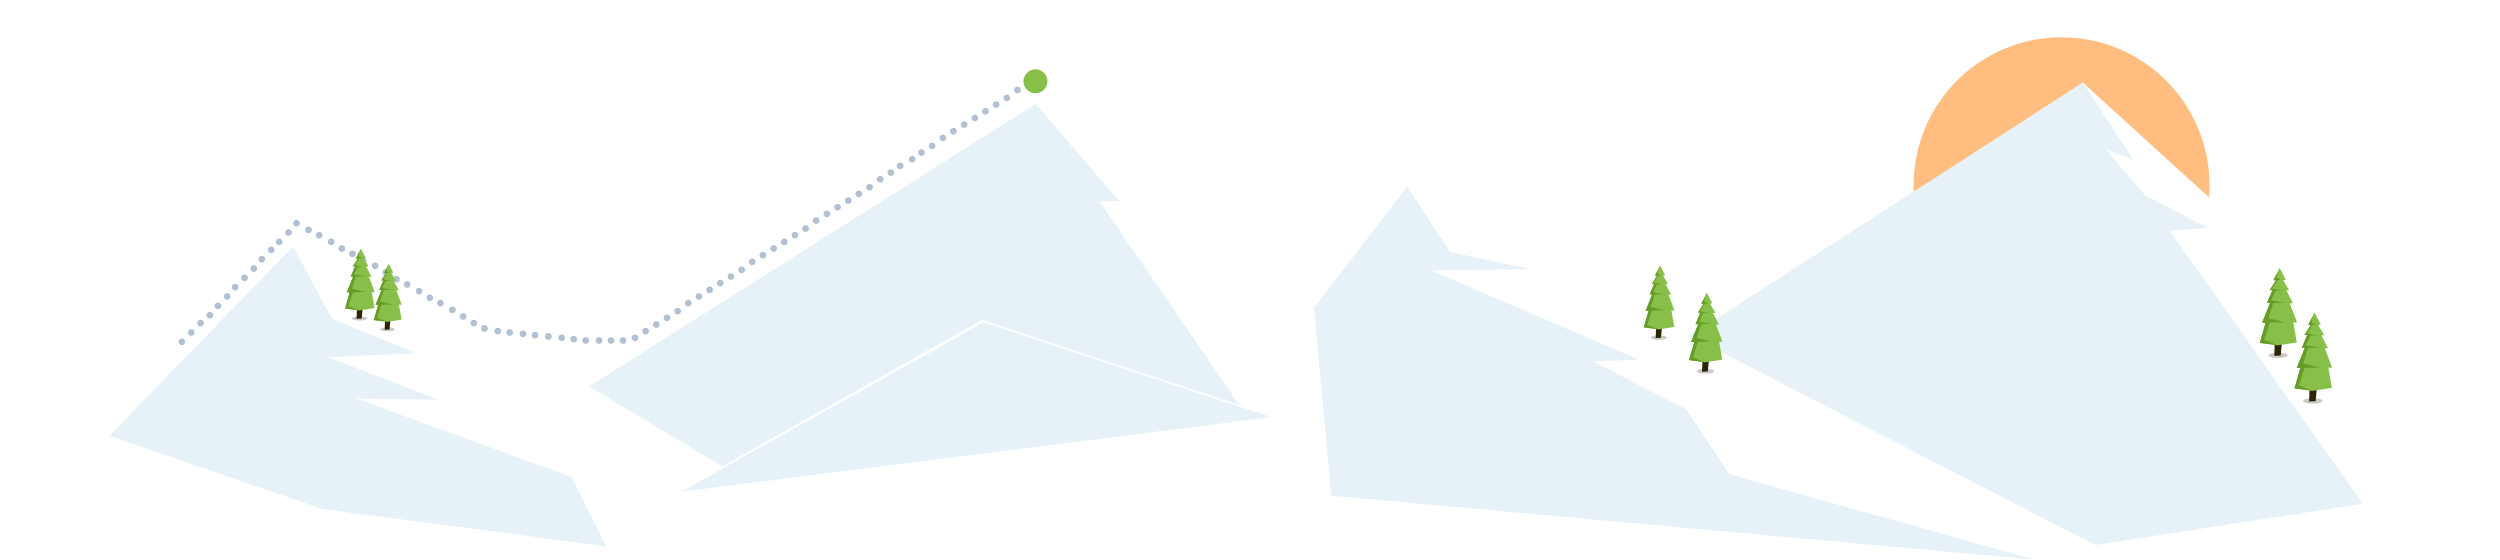 <svg xmlns="http://www.w3.org/2000/svg" xmlns:xlink="http://www.w3.org/1999/xlink" width="1876" height="420" viewBox="0 0 1876 420">
  <defs>
    <style>
      .mountains-1 {
        fill: #ffbd7f;
      }

      .mountains-2 {
        fill: #fff;
      }

      .mountains-10, .mountains-11, .mountains-12, .mountains-13, .mountains-2, .mountains-3, .mountains-4, .mountains-5, .mountains-6, .mountains-7 {
        fill-rule: evenodd;
      }

      .mountains-3, .mountains-4, .mountains-5, .mountains-6, .mountains-7 {
        fill: #e6f2f8;
      }

      .mountains-8 {
        fill: #b1c0d3;
      }

      .mountains-12, .mountains-9 {
        fill: #87bf49;
      }

      .mountains-10 {
        fill: #999;
        opacity: 0.53;
      }

      .mountains-11 {
        fill: #2e2504;
      }

      .mountains-13 {
        fill: #649d26;
      }
    </style>
    <filter id="mountains-filter" x="1408" y="0" width="279" height="279" filterUnits="userSpaceOnUse">
      <feGaussianBlur result="blur" stdDeviation="9" in="SourceAlpha"/>
      <feComposite result="composite"/>
      <feComposite result="composite-2"/>
      <feComposite result="composite-3"/>
      <feFlood result="flood" flood-color="#ffbd7f" flood-opacity="0.32"/>
      <feComposite result="composite-4" operator="in" in2="composite-3"/>
      <feBlend result="blend" in2="SourceGraphic"/>
      <feBlend result="blend-2" in="SourceGraphic"/>
    </filter>
    <filter id="mountains-filter-2" x="1564" y="1474" width="443" height="127" filterUnits="userSpaceOnUse">
      <feFlood result="flood" flood-color="#8bc096" flood-opacity="0.1"/>
      <feComposite result="composite" operator="in" in2="SourceGraphic"/>
      <feBlend result="blend" in2="SourceGraphic"/>
    </filter>
    <filter id="mountains-filter-3" x="2039" y="1372" width="541" height="280" filterUnits="userSpaceOnUse">
      <feFlood result="flood" flood-color="#8bc096" flood-opacity="0.1"/>
      <feComposite result="composite" operator="in" in2="SourceGraphic"/>
      <feBlend result="blend" in2="SourceGraphic"/>
    </filter>
    <filter id="mountains-filter-4" x="2321" y="1294" width="505" height="347" filterUnits="userSpaceOnUse">
      <feFlood result="flood" flood-color="#8bc096" flood-opacity="0.1"/>
      <feComposite result="composite" operator="in" in2="SourceGraphic"/>
      <feBlend result="blend" in2="SourceGraphic"/>
    </filter>
    <filter id="mountains-filter-5" x="1495" y="1310" width="488" height="272" filterUnits="userSpaceOnUse">
      <feFlood result="flood" flood-color="#8bc096" flood-opacity="0.1"/>
      <feComposite result="composite" operator="in" in2="SourceGraphic"/>
      <feBlend result="blend" in2="SourceGraphic"/>
    </filter>
    <filter id="mountains-filter-6" x="1135" y="1417" width="373" height="225" filterUnits="userSpaceOnUse">
      <feFlood result="flood" flood-color="#8bc096" flood-opacity="0.1"/>
      <feComposite result="composite" operator="in" in2="SourceGraphic"/>
      <feBlend result="blend" in2="SourceGraphic"/>
    </filter>
  </defs>
  <g id="Mountains">
    <circle id="Sun" class="mountains-1" filter="url(#mountains-filter)" cx="1547" cy="139" r="111"/>
    <path id="Mountains_outline" data-name="Mountains outline" class="mountains-2" d="M1053,1641l222-226,138,75,121,8,296-188,224,139,56-79,213,114,293-190,232,211,81,134Z" transform="translate(-1053 -1232)"/>
    <path id="Mountain_shadow" data-name="Mountain shadow" class="mountains-3" filter="url(#mountains-filter-2)" d="M1564,1601l227-127,216,71Z" transform="translate(-1053 -1232)"/>
    <path id="Mountain_shadow-2" data-name="Mountain shadow" class="mountains-4" filter="url(#mountains-filter-3)" d="M2109,1372l-70,91,13,141,528,48-229-64-33-49-70-36,35-1-156-67,74-1-60-13Z" transform="translate(-1053 -1232)"/>
    <path id="Mountain_shadow-3" data-name="Mountain shadow" class="mountains-5" filter="url(#mountains-filter-4)" d="M2321,1484l295-190,38,58-21-8,30,35,47,24-29,2,145,205-201,31Z" transform="translate(-1053 -1232)"/>
    <path id="Mountain_shadow-4" data-name="Mountain shadow" class="mountains-6" filter="url(#mountains-filter-5)" d="M1495,1522l335-212,63,73h-15l105,153-193-64-195,110Z" transform="translate(-1053 -1232)"/>
    <path id="Mountain_shadow-5" data-name="Mountain shadow" class="mountains-7" filter="url(#mountains-filter-6)" d="M1273,1417l29,54,63,26-66,3,83,32-62-1,162,59,26,52s-212.28-27.87-213-28c-0.67-.12-160-55-160-55Z" transform="translate(-1053 -1232)"/>
    <circle id="Ellipse_8_copy_17" data-name="Ellipse 8 copy 17" class="mountains-8" cx="136.5" cy="256.5" r="2.5"/>
    <circle class="mountains-8" cx="143.5" cy="249.5" r="2.5"/>
    <circle id="Ellipse_8_copy" data-name="Ellipse 8 copy" class="mountains-8" cx="150.5" cy="242.5" r="2.5"/>
    <circle id="Ellipse_8_copy_2" data-name="Ellipse 8 copy 2" class="mountains-8" cx="157.5" cy="236.5" r="2.5"/>
    <circle id="Ellipse_8_copy_3" data-name="Ellipse 8 copy 3" class="mountains-8" cx="163.5" cy="229.5" r="2.5"/>
    <circle id="Ellipse_8_copy_4" data-name="Ellipse 8 copy 4" class="mountains-8" cx="170.5" cy="222.5" r="2.5"/>
    <circle id="Ellipse_8_copy_5" data-name="Ellipse 8 copy 5" class="mountains-8" cx="176.5" cy="215.5" r="2.5"/>
    <circle id="Ellipse_8_copy_6" data-name="Ellipse 8 copy 6" class="mountains-8" cx="183.5" cy="208.5" r="2.5"/>
    <circle id="Ellipse_8_copy_7" data-name="Ellipse 8 copy 7" class="mountains-8" cx="190.5" cy="201.5" r="2.5"/>
    <circle id="Ellipse_8_copy_8" data-name="Ellipse 8 copy 8" class="mountains-8" cx="196.5" cy="194.5" r="2.5"/>
    <circle id="Ellipse_8_copy_9" data-name="Ellipse 8 copy 9" class="mountains-8" cx="203.5" cy="187.5" r="2.5"/>
    <circle id="Ellipse_8_copy_10" data-name="Ellipse 8 copy 10" class="mountains-8" cx="209.5" cy="181.5" r="2.5"/>
    <circle id="Ellipse_8_copy_11" data-name="Ellipse 8 copy 11" class="mountains-8" cx="216.5" cy="174.5" r="2.5"/>
    <circle id="Ellipse_8_copy_12" data-name="Ellipse 8 copy 12" class="mountains-8" cx="222.5" cy="167.5" r="2.5"/>
    <circle id="Ellipse_8_copy_13" data-name="Ellipse 8 copy 13" class="mountains-8" cx="231.5" cy="172.5" r="2.5"/>
    <circle id="Ellipse_8_copy_14" data-name="Ellipse 8 copy 14" class="mountains-8" cx="239.5" cy="176.5" r="2.5"/>
    <circle id="Ellipse_8_copy_15" data-name="Ellipse 8 copy 15" class="mountains-8" cx="248.5" cy="181.5" r="2.5"/>
    <circle id="Ellipse_8_copy_16" data-name="Ellipse 8 copy 16" class="mountains-8" cx="256.5" cy="186.5" r="2.5"/>
    <circle id="Ellipse_8_copy_18" data-name="Ellipse 8 copy 18" class="mountains-8" cx="264.5" cy="190.5" r="2.5"/>
    <circle id="Ellipse_8_copy_19" data-name="Ellipse 8 copy 19" class="mountains-8" cx="272.5" cy="195.5" r="2.5"/>
    <circle id="Ellipse_8_copy_20" data-name="Ellipse 8 copy 20" class="mountains-8" cx="281.5" cy="199.5" r="2.5"/>
    <circle id="Ellipse_8_copy_21" data-name="Ellipse 8 copy 21" class="mountains-8" cx="289.5" cy="204.5" r="2.5"/>
    <circle id="Ellipse_8_copy_22" data-name="Ellipse 8 copy 22" class="mountains-8" cx="297.5" cy="209.5" r="2.5"/>
    <circle id="Ellipse_8_copy_23" data-name="Ellipse 8 copy 23" class="mountains-8" cx="305.5" cy="213.5" r="2.5"/>
    <circle id="Ellipse_8_copy_24" data-name="Ellipse 8 copy 24" class="mountains-8" cx="314.5" cy="218.5" r="2.5"/>
    <circle id="Ellipse_8_copy_25" data-name="Ellipse 8 copy 25" class="mountains-8" cx="322.5" cy="223.5" r="2.5"/>
    <circle id="Ellipse_8_copy_26" data-name="Ellipse 8 copy 26" class="mountains-8" cx="330.5" cy="227.5" r="2.5"/>
    <circle id="Ellipse_8_copy_27" data-name="Ellipse 8 copy 27" class="mountains-8" cx="339.5" cy="232.5" r="2.5"/>
    <circle id="Ellipse_8_copy_28" data-name="Ellipse 8 copy 28" class="mountains-8" cx="347.5" cy="237.5" r="2.5"/>
    <circle id="Ellipse_8_copy_29" data-name="Ellipse 8 copy 29" class="mountains-8" cx="355.5" cy="242.5" r="2.5"/>
    <circle id="Ellipse_8_copy_30" data-name="Ellipse 8 copy 30" class="mountains-8" cx="363.5" cy="246.5" r="2.5"/>
    <circle id="Ellipse_8_copy_31" data-name="Ellipse 8 copy 31" class="mountains-8" cx="373.5" cy="248.5" r="2.5"/>
    <circle id="Ellipse_8_copy_32" data-name="Ellipse 8 copy 32" class="mountains-8" cx="382.5" cy="249.5" r="2.5"/>
    <circle id="Ellipse_8_copy_33" data-name="Ellipse 8 copy 33" class="mountains-8" cx="392.5" cy="250.5" r="2.5"/>
    <circle id="Ellipse_8_copy_34" data-name="Ellipse 8 copy 34" class="mountains-8" cx="401.5" cy="251.5" r="2.5"/>
    <circle id="Ellipse_8_copy_35" data-name="Ellipse 8 copy 35" class="mountains-8" cx="411.5" cy="252.5" r="2.5"/>
    <circle id="Ellipse_8_copy_36" data-name="Ellipse 8 copy 36" class="mountains-8" cx="421.5" cy="253.5" r="2.5"/>
    <circle id="Ellipse_8_copy_37" data-name="Ellipse 8 copy 37" class="mountains-8" cx="430.5" cy="254.5" r="2.5"/>
    <circle id="Ellipse_8_copy_38" data-name="Ellipse 8 copy 38" class="mountains-8" cx="439.5" cy="255.5" r="2.5"/>
    <circle id="Ellipse_8_copy_39" data-name="Ellipse 8 copy 39" class="mountains-8" cx="449.5" cy="255.5" r="2.5"/>
    <circle id="Ellipse_8_copy_40" data-name="Ellipse 8 copy 40" class="mountains-8" cx="458.5" cy="255.5" r="2.5"/>
    <circle id="Ellipse_8_copy_41" data-name="Ellipse 8 copy 41" class="mountains-8" cx="467.5" cy="255.5" r="2.5"/>
    <circle id="Ellipse_8_copy_42" data-name="Ellipse 8 copy 42" class="mountains-8" cx="476.5" cy="253.5" r="2.5"/>
    <circle id="Ellipse_8_copy_43" data-name="Ellipse 8 copy 43" class="mountains-8" cx="484.5" cy="248.5" r="2.5"/>
    <circle id="Ellipse_8_copy_44" data-name="Ellipse 8 copy 44" class="mountains-8" cx="492.5" cy="243.5" r="2.5"/>
    <circle id="Ellipse_8_copy_45" data-name="Ellipse 8 copy 45" class="mountains-8" cx="500.5" cy="238.5" r="2.5"/>
    <circle id="Ellipse_8_copy_46" data-name="Ellipse 8 copy 46" class="mountains-8" cx="508.5" cy="233.5" r="2.5"/>
    <circle id="Ellipse_8_copy_47" data-name="Ellipse 8 copy 47" class="mountains-8" cx="516.5" cy="227.5" r="2.5"/>
    <circle id="Ellipse_8_copy_48" data-name="Ellipse 8 copy 48" class="mountains-8" cx="524.5" cy="222.5" r="2.5"/>
    <circle id="Ellipse_8_copy_49" data-name="Ellipse 8 copy 49" class="mountains-8" cx="532.5" cy="217.5" r="2.5"/>
    <circle id="Ellipse_8_copy_50" data-name="Ellipse 8 copy 50" class="mountains-8" cx="540.5" cy="212.5" r="2.5"/>
    <circle id="Ellipse_8_copy_51" data-name="Ellipse 8 copy 51" class="mountains-8" cx="548.5" cy="207.5" r="2.5"/>
    <circle id="Ellipse_8_copy_52" data-name="Ellipse 8 copy 52" class="mountains-8" cx="556.5" cy="202.5" r="2.5"/>
    <circle id="Ellipse_8_copy_53" data-name="Ellipse 8 copy 53" class="mountains-8" cx="564.5" cy="196.5" r="2.5"/>
    <circle id="Ellipse_8_copy_54" data-name="Ellipse 8 copy 54" class="mountains-8" cx="572.5" cy="191.5" r="2.5"/>
    <circle id="Ellipse_8_copy_55" data-name="Ellipse 8 copy 55" class="mountains-8" cx="580.5" cy="186.5" r="2.5"/>
    <circle id="Ellipse_8_copy_56" data-name="Ellipse 8 copy 56" class="mountains-8" cx="588.5" cy="181.5" r="2.5"/>
    <circle id="Ellipse_8_copy_57" data-name="Ellipse 8 copy 57" class="mountains-8" cx="596.5" cy="176.5" r="2.5"/>
    <circle id="Ellipse_8_copy_58" data-name="Ellipse 8 copy 58" class="mountains-8" cx="604.5" cy="171.5" r="2.5"/>
    <circle id="Ellipse_8_copy_59" data-name="Ellipse 8 copy 59" class="mountains-8" cx="612.5" cy="165.5" r="2.5"/>
    <circle id="Ellipse_8_copy_60" data-name="Ellipse 8 copy 60" class="mountains-8" cx="620.5" cy="160.5" r="2.5"/>
    <circle id="Ellipse_8_copy_61" data-name="Ellipse 8 copy 61" class="mountains-8" cx="628.5" cy="155.5" r="2.5"/>
    <circle id="Ellipse_8_copy_62" data-name="Ellipse 8 copy 62" class="mountains-8" cx="636.5" cy="150.5" r="2.5"/>
    <circle id="Ellipse_8_copy_63" data-name="Ellipse 8 copy 63" class="mountains-8" cx="644.5" cy="145.5" r="2.5"/>
    <circle id="Ellipse_8_copy_64" data-name="Ellipse 8 copy 64" class="mountains-8" cx="652.5" cy="140.5" r="2.5"/>
    <circle id="Ellipse_8_copy_65" data-name="Ellipse 8 copy 65" class="mountains-8" cx="660.5" cy="134.5" r="2.5"/>
    <circle id="Ellipse_8_copy_66" data-name="Ellipse 8 copy 66" class="mountains-8" cx="668.5" cy="129.5" r="2.5"/>
    <circle id="Ellipse_8_copy_67" data-name="Ellipse 8 copy 67" class="mountains-8" cx="675.5" cy="124.5" r="2.5"/>
    <circle id="Ellipse_8_copy_68" data-name="Ellipse 8 copy 68" class="mountains-8" cx="684.5" cy="119.5" r="2.5"/>
    <circle id="Ellipse_8_copy_69" data-name="Ellipse 8 copy 69" class="mountains-8" cx="691.5" cy="114.5" r="2.5"/>
    <circle id="Ellipse_8_copy_70" data-name="Ellipse 8 copy 70" class="mountains-8" cx="699.5" cy="109.5" r="2.5"/>
    <circle id="Ellipse_8_copy_71" data-name="Ellipse 8 copy 71" class="mountains-8" cx="707.5" cy="103.5" r="2.5"/>
    <circle id="Ellipse_8_copy_72" data-name="Ellipse 8 copy 72" class="mountains-8" cx="715.5" cy="98.5" r="2.5"/>
    <circle id="Ellipse_8_copy_73" data-name="Ellipse 8 copy 73" class="mountains-8" cx="723.5" cy="93.5" r="2.5"/>
    <circle id="Ellipse_8_copy_74" data-name="Ellipse 8 copy 74" class="mountains-8" cx="731.5" cy="88.5" r="2.5"/>
    <circle id="Ellipse_8_copy_75" data-name="Ellipse 8 copy 75" class="mountains-8" cx="739.5" cy="83.5" r="2.5"/>
    <circle id="Ellipse_8_copy_76" data-name="Ellipse 8 copy 76" class="mountains-8" cx="747.5" cy="78.5" r="2.5"/>
    <circle id="Ellipse_8_copy_77" data-name="Ellipse 8 copy 77" class="mountains-8" cx="755.5" cy="73.5" r="2.5"/>
    <circle id="Ellipse_8_copy_78" data-name="Ellipse 8 copy 78" class="mountains-8" cx="763.5" cy="67.5" r="2.5"/>
    <circle id="Green_circle" data-name="Green circle" class="mountains-9" cx="777" cy="61" r="9"/>
    <path class="mountains-10" d="M2762.43,1496.6c-4,0-7.24.9-7.24,2.01s3.24,2.01,7.24,2.01,7.25-.9,7.25-2.01S2766.43,1496.6,2762.43,1496.6Z" transform="translate(-1053 -1232)"/>
    <path class="mountains-11" d="M2765.45,1488.15l-5.43-.6-0.4,11.47,4.82-.21Z" transform="translate(-1053 -1232)"/>
    <path class="mountains-12" d="M2763.64,1433.02l-4.83,9.25h2.01l-4.63,7.45h2.02l-4.03,9.66h2.22l-6.04,14.68,2.62,0.21-4.23,15.09,13.28,1.81,14.49-2.22-2.62-15.09,2.82,0.2-5.43-14.48h2.41l-5.03-9.66h2.21l-4.62-7.65,2.01-.2Z" transform="translate(-1053 -1232)"/>
    <path class="mountains-13" d="M2762.23,1436.24l-3.22,6.03,1.81,0.2-4.63,7.25h2.02l-4.03,9.45,2.22,0.21-5.84,14.68,2.62,0.21-4.43,15.09,13.28,1.61-10.06-3.83,4.22-13.08,11.27-.2-12.27-3.02,3.62-11.46,8.65-.21-10.26-1.81,3.42-7.24h5.23l-7.84-1.61,4.02-6.24,2.41-.2-3.01-1.81Z" transform="translate(-1053 -1232)"/>
    <path class="mountains-10" d="M2788.6,1530.82c-4.05,0-7.33.91-7.33,2.04s3.28,2.04,7.33,2.04,7.34-.92,7.34-2.04S2792.65,1530.82,2788.6,1530.82Z" transform="translate(-1053 -1232)"/>
    <path class="mountains-11" d="M2791.66,1522.27l-5.5-.61-0.41,11.61,4.89-.21Z" transform="translate(-1053 -1232)"/>
    <path class="mountains-12" d="M2789.82,1466.45l-4.88,9.37h2.03l-4.68,7.54h2.03l-4.07,9.77h2.24l-6.11,14.88,2.65,0.2-4.28,15.28,13.45,1.83,14.66-2.24-2.65-15.28,2.86,0.21-5.5-14.67h2.44l-5.09-9.78h2.24l-4.69-7.74,2.04-.21Z" transform="translate(-1053 -1232)"/>
    <path class="mountains-13" d="M2788.4,1469.71l-3.26,6.11,1.83,0.2-4.68,7.34h2.03l-4.07,9.57,2.24,0.2-5.91,14.88,2.65,0.2-4.48,15.28,13.45,1.63-10.19-3.87,4.28-13.24,11.41-.21-12.43-3.05,3.67-11.62,8.76-.2-10.39-1.83,3.46-7.34h5.3l-7.95-1.63,4.08-6.31,2.44-.21-3.06-1.83Z" transform="translate(-1053 -1232)"/>
    <path class="mountains-10" d="M2332.73,1508.77c-3.6,0-6.51.81-6.51,1.81s2.91,1.81,6.51,1.81,6.51-.81,6.51-1.81S2336.32,1508.77,2332.73,1508.77Z" transform="translate(-1053 -1232)"/>
    <path class="mountains-11" d="M2335.44,1501.17l-4.88-.54-0.36,10.31,4.34-.18Z" transform="translate(-1053 -1232)"/>
    <path class="mountains-12" d="M2333.81,1451.61l-4.34,8.32h1.81l-4.16,6.69h1.81l-3.62,8.69h1.99l-5.42,13.2,2.35,0.18-3.8,13.57,11.94,1.63,13.02-1.99-2.35-13.57,2.53,0.18-4.88-13.02h2.17l-4.52-8.68h1.99l-4.16-6.88,1.8-.18Z" transform="translate(-1053 -1232)"/>
    <path class="mountains-13" d="M2332.55,1454.51l-2.9,5.42,1.63,0.18-4.16,6.51h1.81l-3.62,8.51,1.99,0.18-5.24,13.2,2.35,0.18-3.98,13.57,11.94,1.45-9.05-3.44,3.8-11.76,10.13-.18-11.03-2.71,3.25-10.31,7.78-.18-9.22-1.63,3.07-6.51h4.7l-7.05-1.45,3.62-5.61,2.17-.18-2.72-1.63Z" transform="translate(-1053 -1232)"/>
    <path class="mountains-10" d="M2297.75,1483.68c-3.31,0-5.98.74-5.98,1.66s2.67,1.66,5.98,1.66,5.97-.75,5.97-1.66S2301.05,1483.68,2297.75,1483.68Z" transform="translate(-1053 -1232)"/>
    <path class="mountains-11" d="M2300.24,1476.7l-4.49-.5-0.33,9.47,3.99-.17Z" transform="translate(-1053 -1232)"/>
    <path class="mountains-12" d="M2298.74,1431.2l-3.98,7.64h1.66l-3.82,6.15h1.66l-3.32,7.97h1.82l-4.98,12.12,2.16,0.16-3.49,12.46,10.96,1.49,11.96-1.82-2.16-12.46,2.33,0.17-4.49-11.96h1.99l-4.15-7.97h1.83l-3.82-6.31,1.66-.16Z" transform="translate(-1053 -1232)"/>
    <path class="mountains-13" d="M2297.58,1433.86l-2.66,4.98,1.5,0.17-3.82,5.98h1.66l-3.32,7.8,1.82,0.17-4.81,12.12,2.16,0.16-3.66,12.46,10.96,1.33-8.3-3.16,3.49-10.79,9.3-.17-10.13-2.49,2.99-9.46,7.14-.17-8.47-1.49,2.82-5.98h4.32l-6.48-1.33,3.32-5.15,2-.16-2.49-1.5Z" transform="translate(-1053 -1232)"/>
    <path class="mountains-10" d="M1343.77,1477.63c-3,0-5.44.68-5.44,1.51s2.44,1.51,5.44,1.51,5.44-.67,5.44-1.51S1346.78,1477.63,1343.77,1477.63Z" transform="translate(-1053 -1232)"/>
    <path class="mountains-11" d="M1346.04,1471.29l-4.08-.46-0.3,8.62,3.62-.16Z" transform="translate(-1053 -1232)"/>
    <path class="mountains-12" d="M1344.68,1429.9l-3.63,6.94h1.51l-3.47,5.59h1.51l-3.02,7.26h1.66l-4.53,11.02,1.96,0.15-3.17,11.33,9.97,1.36,10.88-1.66-1.97-11.33,2.12,0.15-4.08-10.87h1.81l-3.77-7.25h1.66l-3.48-5.75,1.51-.15Z" transform="translate(-1053 -1232)"/>
    <path class="mountains-13" d="M1343.62,1432.31l-2.42,4.53,1.36,0.16-3.47,5.43h1.51l-3.02,7.1,1.66,0.16-4.38,11.02,1.96,0.15-3.32,11.33,9.97,1.21-7.55-2.87,3.17-9.82,8.46-.15-9.22-2.26,2.72-8.61,6.5-.16-7.7-1.36,2.56-5.43h3.93l-5.89-1.21,3.02-4.69,1.81-.15-2.26-1.36Z" transform="translate(-1053 -1232)"/>
    <path class="mountains-10" d="M1322.82,1469.31c-3.2,0-5.79.72-5.79,1.61s2.59,1.61,5.79,1.61,5.79-.72,5.79-1.61S1326.01,1469.31,1322.82,1469.31Z" transform="translate(-1053 -1232)"/>
    <path class="mountains-11" d="M1325.23,1462.56l-4.34-.48-0.33,9.16,3.86-.16Z" transform="translate(-1053 -1232)"/>
    <path class="mountains-12" d="M1323.78,1418.5l-3.86,7.39h1.61l-3.7,5.95h1.61l-3.22,7.72h1.77l-4.82,11.74,2.09,0.16-3.38,12.07,10.61,1.44,11.58-1.77-2.09-12.06,2.25,0.16-4.34-11.58h1.93l-4.02-7.71h1.77l-3.7-6.12,1.61-.16Z" transform="translate(-1053 -1232)"/>
    <path class="mountains-13" d="M1322.66,1421.07l-2.58,4.82,1.45,0.17-3.7,5.78h1.61l-3.22,7.56,1.77,0.16-4.66,11.74,2.09,0.16-3.54,12.07,10.61,1.28-8.04-3.05,3.38-10.46,9.01-.16-9.81-2.41,2.89-9.17,6.92-.16-8.2-1.44,2.73-5.79h4.18l-6.27-1.29,3.21-4.99,1.93-.16-2.41-1.44Z" transform="translate(-1053 -1232)"/>
  </g>
</svg>
